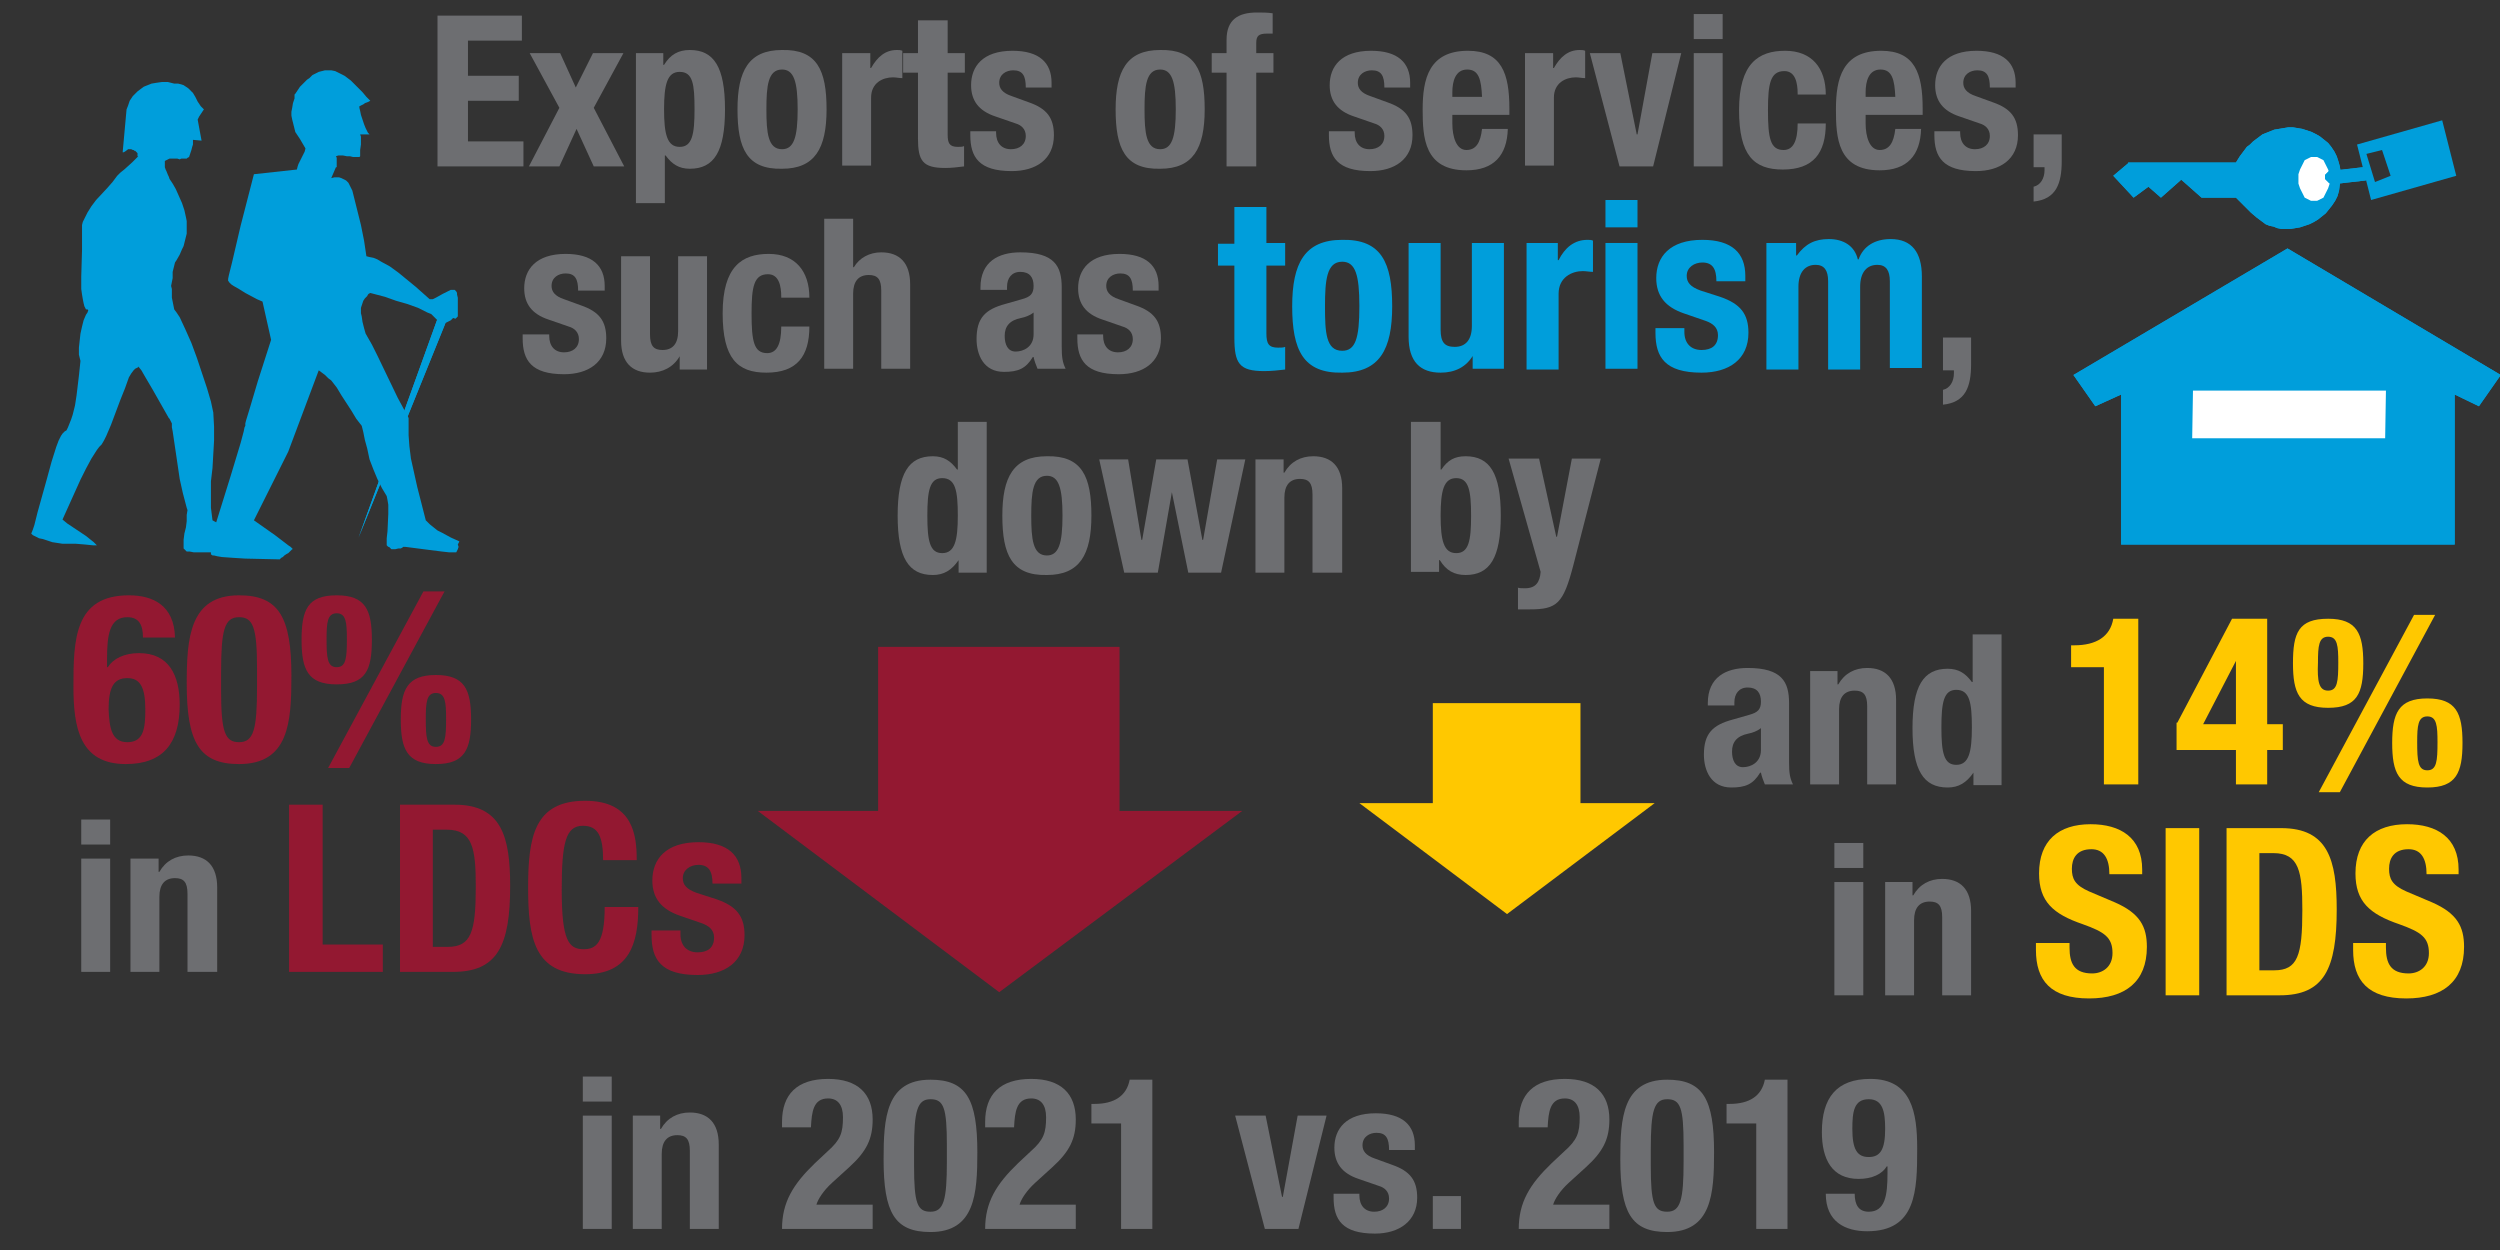 <?xml version="1.0" encoding="UTF-8"?> <svg xmlns="http://www.w3.org/2000/svg" xmlns:xlink="http://www.w3.org/1999/xlink" version="1.1" id="Layer_1" x="0px" y="0px" viewBox="0 0 320 160" style="enable-background:new 0 0 320 160;" xml:space="preserve"><rect x="0" y="0" width="320" height="160" fill="#333333" stroke="none"/> <style type="text/css"> .st0{fill:none;} .st1{fill:#6D6E71;} .st2{fill:#009EDB;} .st3{fill:#931831;} .st4{fill:#FFC800;} .st5{fill-rule:evenodd;clip-rule:evenodd;fill:#931831;} .st6{fill-rule:evenodd;clip-rule:evenodd;fill:#FFC800;} .st7{fill-rule:evenodd;clip-rule:evenodd;fill:#009EDB;} .st8{fill:#FFFFFF;} </style> <g> <rect x="1" y="2" class="st0" width="317" height="160"></rect> <path class="st1" d="M66.8,2v3.2h-6.9v4.5h6.5v3.2h-6.5v5.2H67v3.2H56V2H66.8z"></path> <path class="st1" d="M75.9,6.8h3.9l-3.8,7l3.9,7.5H76l-2.2-4.8l-2.2,4.8h-3.9l3.9-7.5l-3.8-7h3.9l2,4.4L75.9,6.8z"></path> <path class="st1" d="M81.3,6.8h3.6v1.5H85c0.8-1.3,1.8-1.9,3.3-1.9c3.1,0,4.5,2.2,4.5,7.6c0,5.4-1.4,7.6-4.5,7.6 c-1.4,0-2.3-0.6-3.1-1.7h-0.1V26h-3.7V6.8z M87,18.8c1.6,0,1.9-1.6,1.9-4.8S88.7,9.2,87,9.2c-1.6,0-2,1.6-2,4.8S85.4,18.8,87,18.8z "></path> <path class="st1" d="M100.1,6.4c4.5-0.1,5.7,2.6,5.7,7.6c0,5-1.5,7.6-5.7,7.6c-4.5,0.1-5.7-2.6-5.7-7.6 C94.4,9.1,95.8,6.4,100.1,6.4z M100.1,19.1c1.5,0,2-1.5,2-5.1c0-3.6-0.5-5.1-2-5.1c-1.8,0-2,2.1-2,5.1S98.3,19.1,100.1,19.1z"></path> <path class="st1" d="M107.8,6.8h3.6v1.9h0.1c0.8-1.4,1.8-2.3,3.3-2.3c0.2,0,0.5,0,0.7,0.1V10c-0.4,0-0.8-0.1-1.2-0.1 c-1.3,0-2.8,0.7-2.8,2.6v8.7h-3.7V6.8z"></path> <path class="st1" d="M117.6,2.6h3.7v4.2h2.2v2.5h-2.2v7.9c0,1.1,0.2,1.6,1.3,1.6c0.3,0,0.6,0,0.8-0.1v2.6c-0.8,0.1-1.6,0.2-2.4,0.2 c-2.9,0-3.5-0.9-3.5-3.8V9.3h-1.9V6.8h1.9V2.6z"></path> <path class="st1" d="M127.5,16.5V17c0,1.3,0.7,2.1,1.9,2.1c1.1,0,1.9-0.6,1.9-1.7c0-0.9-0.6-1.4-1.3-1.6l-2.6-0.9 c-2.1-0.7-3.1-2-3.1-4c0-2.4,1.5-4.4,5.3-4.4c3.4,0,5,1.5,5,4.1v0.6h-3.3c0-1.5-0.4-2.2-1.6-2.2c-0.9,0-1.8,0.5-1.8,1.6 c0,0.7,0.4,1.3,1.6,1.7l2.2,0.8c2.3,0.8,3.2,2,3.2,4.2c0,3.1-2.3,4.6-5.4,4.6c-4.2,0-5.3-1.8-5.3-4.6v-0.5H127.5z"></path> <path class="st1" d="M148.5,6.4c4.5-0.1,5.7,2.6,5.7,7.6c0,5-1.5,7.6-5.7,7.6c-4.5,0.1-5.7-2.6-5.7-7.6 C142.8,9.1,144.2,6.4,148.5,6.4z M148.5,19.1c1.5,0,2-1.5,2-5.1c0-3.6-0.5-5.1-2-5.1c-1.8,0-2,2.1-2,5.1S146.7,19.1,148.5,19.1z"></path> <path class="st1" d="M157,9.3h-1.9V6.8h1.9V5.1c0-2.6,1.5-3.5,3.9-3.5c0.7,0,1.3,0,2,0.1v2.6c-0.2,0-0.5,0-0.7,0 c-1.1,0-1.4,0.3-1.4,1.2v1.3h2.2v2.5h-2.2v12H157V9.3z"></path> <path class="st1" d="M173.4,16.5V17c0,1.3,0.7,2.1,1.9,2.1c1.1,0,1.9-0.6,1.9-1.7c0-0.9-0.6-1.4-1.3-1.6l-2.6-0.9 c-2.1-0.7-3.1-2-3.1-4c0-2.4,1.5-4.4,5.3-4.4c3.4,0,5,1.5,5,4.1v0.6h-3.3c0-1.5-0.4-2.2-1.6-2.2c-0.9,0-1.8,0.5-1.8,1.6 c0,0.7,0.4,1.3,1.6,1.7l2.2,0.8c2.3,0.8,3.2,2,3.2,4.2c0,3.1-2.3,4.6-5.4,4.6c-4.2,0-5.3-1.8-5.3-4.6v-0.5H173.4z"></path> <path class="st1" d="M185.9,14.6v1.2c0,1.7,0.5,3.4,1.8,3.4c1.2,0,1.8-0.9,2-2.7h3.3c-0.1,3.4-1.8,5.3-5.3,5.3 c-5.4,0-5.6-4.2-5.6-7.8c0-3.9,0.8-7.5,5.8-7.5c4.3,0,5.3,2.9,5.3,7.4v0.8H185.9z M189.7,12.4c-0.1-2.2-0.4-3.5-1.9-3.5 c-1.5,0-1.9,1.5-1.9,2.9v0.6H189.7z"></path> <path class="st1" d="M195.2,6.8h3.6v1.9h0.1c0.8-1.4,1.8-2.3,3.3-2.3c0.2,0,0.5,0,0.7,0.1V10c-0.4,0-0.8-0.1-1.2-0.1 c-1.3,0-2.8,0.7-2.8,2.6v8.7h-3.7V6.8z"></path> <path class="st1" d="M211.5,6.8h3.7l-3.6,14.5h-4.3l-3.8-14.5h3.9l2.1,10.4h0.1L211.5,6.8z"></path> <path class="st1" d="M216.8,1.8h3.7V5h-3.7V1.8z M216.8,6.8h3.7v14.5h-3.7V6.8z"></path> <path class="st1" d="M230.1,12c0-1.4-0.3-2.9-1.7-2.9c-1.8,0-2.1,1.6-2.1,5c0,3.6,0.3,5.1,2,5.1c1.2,0,1.8-1.1,1.8-3.4h3.6 c0,3.8-1.6,5.9-5.5,5.9c-3.7,0-5.6-1.8-5.6-7.6c0-6,2.5-7.6,5.9-7.6c3.4,0,5.2,2.2,5.2,5.6H230.1z"></path> <path class="st1" d="M238.8,14.6v1.2c0,1.7,0.5,3.4,1.8,3.4c1.2,0,1.8-0.9,2-2.7h3.3c-0.1,3.4-1.8,5.3-5.3,5.3 c-5.4,0-5.6-4.2-5.6-7.8c0-3.9,0.8-7.5,5.8-7.5c4.3,0,5.3,2.9,5.3,7.4v0.8H238.8z M242.6,12.4c-0.1-2.2-0.4-3.5-1.9-3.5 c-1.5,0-1.9,1.5-1.9,2.9v0.6H242.6z"></path> <path class="st1" d="M250.9,16.5V17c0,1.3,0.7,2.1,1.9,2.1c1.1,0,1.9-0.6,1.9-1.7c0-0.9-0.6-1.4-1.3-1.6l-2.6-0.9 c-2.1-0.7-3.1-2-3.1-4c0-2.4,1.5-4.4,5.3-4.4c3.4,0,5,1.5,5,4.1v0.6h-3.3c0-1.5-0.4-2.2-1.6-2.2c-0.9,0-1.8,0.5-1.8,1.6 c0,0.7,0.4,1.3,1.6,1.7l2.2,0.8c2.3,0.8,3.2,2,3.2,4.2c0,3.1-2.3,4.6-5.4,4.6c-4.2,0-5.3-1.8-5.3-4.6v-0.5H250.9z"></path> <path class="st1" d="M263.9,17.1v3.5c0,2.9-0.7,4.9-3.6,5.2v-1.9c0.9-0.2,1.4-1.1,1.4-2.1v-0.4h-1.4v-4.2H263.9z"></path> <path class="st1" d="M70.3,42.5V43c0,1.3,0.7,2.1,1.9,2.1c1.1,0,1.9-0.6,1.9-1.7c0-0.9-0.6-1.4-1.3-1.6l-2.6-0.9 c-2.1-0.7-3.1-2-3.1-4c0-2.4,1.5-4.4,5.3-4.4c3.4,0,5,1.5,5,4.1v0.6H74c0-1.5-0.4-2.2-1.6-2.2c-0.9,0-1.8,0.5-1.8,1.6 c0,0.7,0.4,1.3,1.6,1.7l2.2,0.8c2.3,0.8,3.2,2,3.2,4.2c0,3.1-2.3,4.6-5.4,4.6c-4.2,0-5.3-1.8-5.3-4.6v-0.5H70.3z"></path> <path class="st1" d="M87,45.6L87,45.6c-0.8,1.4-2.2,2.1-3.8,2.1c-2.3,0-3.7-1.3-3.7-4.1V32.8h3.7v10c0,1.5,0.5,2,1.6,2 c1.3,0,2-0.8,2-2.4v-9.6h3.7v14.5H87V45.6z"></path> <path class="st1" d="M100,38c0-1.4-0.3-2.9-1.7-2.9c-1.8,0-2.1,1.6-2.1,5c0,3.6,0.3,5.1,2,5.1c1.2,0,1.8-1.1,1.8-3.4h3.6 c0,3.8-1.6,5.9-5.5,5.9c-3.7,0-5.6-1.8-5.6-7.6c0-6,2.5-7.6,5.9-7.6c3.4,0,5.2,2.2,5.2,5.6H100z"></path> <path class="st1" d="M105.5,28h3.7v6.2h0.1c0.7-1.2,2-1.9,3.5-1.9c2.3,0,3.7,1.3,3.7,4.1v10.8h-3.7v-10c0-1.5-0.5-2-1.6-2 c-1.3,0-2,0.8-2,2.4v9.6h-3.7V28z"></path> <path class="st1" d="M125.5,37.2v-0.4c0-3.3,2.3-4.5,5.1-4.5c4.4,0,5.3,1.8,5.3,4.5v7.6c0,1.3,0.1,2,0.5,2.8h-3.6 c-0.2-0.5-0.4-1-0.5-1.5h-0.1c-0.9,1.5-1.9,1.9-3.7,1.9c-2.6,0-3.5-2.2-3.5-4.2c0-2.7,1.1-3.8,3.7-4.5l2.1-0.6 c1.1-0.3,1.5-0.7,1.5-1.7c0-1.1-0.5-1.8-1.7-1.8c-1.1,0-1.7,0.8-1.7,1.9v0.4H125.5z M132.3,40c-0.5,0.4-1.1,0.6-1.6,0.7 c-1.5,0.3-2.1,1.1-2.1,2.3c0,1.1,0.4,2,1.4,2s2.3-0.6,2.3-2.2V40z"></path> <path class="st1" d="M141.2,42.5V43c0,1.3,0.7,2.1,1.9,2.1c1.1,0,1.9-0.6,1.9-1.7c0-0.9-0.6-1.4-1.3-1.6l-2.6-0.9 c-2.1-0.7-3.1-2-3.1-4c0-2.4,1.5-4.4,5.3-4.4c3.4,0,5,1.5,5,4.1v0.6h-3.3c0-1.5-0.4-2.2-1.6-2.2c-0.9,0-1.8,0.5-1.8,1.6 c0,0.7,0.4,1.3,1.6,1.7l2.2,0.8c2.3,0.8,3.2,2,3.2,4.2c0,3.1-2.3,4.6-5.4,4.6c-4.2,0-5.3-1.8-5.3-4.6v-0.5H141.2z"></path> <path class="st2" d="M158,26.5h4.1v4.6h2.4V34h-2.4v8.7c0,1.3,0.3,1.8,1.5,1.8c0.3,0,0.7,0,0.9-0.1v2.9c-0.9,0.1-1.7,0.2-2.7,0.2 c-3.2,0-3.8-1-3.8-4.3V34h-2.1v-2.8h2.1V26.5z"></path> <path class="st2" d="M171.8,30.7c5-0.1,6.4,2.9,6.4,8.5c0,5.5-1.6,8.5-6.4,8.5c-5,0.1-6.4-2.9-6.4-8.5 C165.4,33.7,167,30.7,171.8,30.7z M171.8,44.9c1.7,0,2.2-1.6,2.2-5.7c0-4-0.5-5.7-2.2-5.7c-2,0-2.2,2.4-2.2,5.7 S169.7,44.9,171.8,44.9z"></path> <path class="st2" d="M188.6,45.4L188.6,45.4c-0.9,1.6-2.4,2.3-4.2,2.3c-2.6,0-4.1-1.4-4.1-4.6v-12h4.1v11.1c0,1.6,0.5,2.2,1.8,2.2 c1.4,0,2.2-0.9,2.2-2.7V31.1h4.1v16.1h-4V45.4z"></path> <path class="st2" d="M195.4,31.1h4v2.2h0.1c0.8-1.6,2-2.6,3.7-2.6c0.2,0,0.5,0,0.7,0.1v4c-0.4,0-0.9-0.1-1.3-0.1 c-1.4,0-3.1,0.8-3.1,2.9v9.7h-4.1V31.1z"></path> <path class="st2" d="M205.5,25.6h4.1v3.5h-4.1V25.6z M205.5,31.1h4.1v16.1h-4.1V31.1z"></path> <path class="st2" d="M215.6,42v0.5c0,1.4,0.8,2.3,2.2,2.3c1.3,0,2.1-0.6,2.1-1.9c0-1-0.7-1.5-1.5-1.8l-2.9-1 c-2.3-0.8-3.5-2.2-3.5-4.5c0-2.7,1.7-4.9,5.9-4.9c3.8,0,5.5,1.7,5.5,4.6V36h-3.7c0-1.6-0.5-2.4-1.8-2.4c-1,0-2,0.6-2,1.7 c0,0.8,0.4,1.4,1.8,1.9l2.5,0.8c2.6,0.9,3.6,2.2,3.6,4.6c0,3.4-2.5,5.1-6,5.1c-4.7,0-5.9-2-5.9-5.1V42H215.6z"></path> <path class="st2" d="M225.9,31.1h4v1.6h0.1c1.1-1.5,2.3-2.1,4.1-2.1c1.9,0,3.3,0.9,3.7,2.6h0.1c0.6-1.7,2.1-2.6,4.1-2.6 c2.7,0,4,1.7,4,4.8v11.7h-4.1V36c0-1.4-0.5-2.1-1.6-2.1c-1.3,0-2.2,0.9-2.2,2.8v10.6h-4.1V36c0-1.4-0.5-2.1-1.6-2.1 c-1.3,0-2.2,0.9-2.2,2.8v10.6h-4.1V31.1z"></path> <path class="st1" d="M252.3,43.1v3.5c0,2.9-0.7,4.9-3.6,5.2v-1.9c0.9-0.2,1.4-1.1,1.4-2.1v-0.4h-1.4v-4.2H252.3z"></path> <path class="st1" d="M122.7,71.7L122.7,71.7c-0.9,1.3-1.9,1.9-3.3,1.9c-3.1,0-4.5-2.2-4.5-7.6c0-5.4,1.4-7.6,4.5-7.6 c1.4,0,2.3,0.6,3.1,1.7h0.1V54h3.7v19.3h-3.6V71.7z M120.6,70.8c1.6,0,2-1.6,2-4.8s-0.3-4.8-2-4.8c-1.6,0-1.9,1.6-1.9,4.8 S119,70.8,120.6,70.8z"></path> <path class="st1" d="M134,58.4c4.5-0.1,5.7,2.6,5.7,7.6c0,5-1.5,7.6-5.7,7.6c-4.5,0.1-5.7-2.6-5.7-7.6 C128.3,61.1,129.7,58.4,134,58.4z M134,71.1c1.5,0,2-1.5,2-5.1c0-3.6-0.5-5.1-2-5.1c-1.8,0-2,2.1-2,5.1S132.2,71.1,134,71.1z"></path> <path class="st1" d="M140.7,58.8h3.7l1.7,10.3h0.1l1.8-10.3h4l1.9,10.3h0.1l1.8-10.3h3.6l-3.1,14.5h-4.2L150,63H150l-1.8,10.3h-4.3 L140.7,58.8z"></path> <path class="st1" d="M160.7,58.8h3.6v1.7h0.1c0.8-1.4,2.1-2.1,3.7-2.1c2.3,0,3.7,1.3,3.7,4.1v10.8H168v-10c0-1.5-0.5-2-1.6-2 c-1.3,0-2,0.8-2,2.4v9.6h-3.7V58.8z"></path> <path class="st1" d="M180.7,54h3.7v6.1h0.1c0.8-1.2,1.7-1.7,3.1-1.7c3.1,0,4.5,2.2,4.5,7.6c0,5.4-1.4,7.6-4.5,7.6 c-1.5,0-2.5-0.6-3.3-1.9h-0.1v1.5h-3.6V54z M186.4,70.8c1.6,0,1.9-1.6,1.9-4.8s-0.3-4.8-1.9-4.8c-1.6,0-2,1.6-2,4.8 S184.8,70.8,186.4,70.8z"></path> <path class="st1" d="M194.2,75.2c0.3,0.1,0.6,0.1,1,0.1c1.4,0,1.9-0.8,2-2.1l-4.1-14.5h3.9l2.2,10h0.1l1.9-10h3.7l-3.5,13.6 c-1.3,5-2.1,5.7-5.6,5.7h-1.5V75.2z"></path> <path class="st1" d="M74.6,137.8h3.7v3.2h-3.7V137.8z M74.6,142.8h3.7v14.5h-3.7V142.8z"></path> <path class="st1" d="M80.9,142.8h3.6v1.7h0.1c0.8-1.4,2.1-2.1,3.7-2.1c2.3,0,3.7,1.3,3.7,4.1v10.8h-3.7v-10c0-1.5-0.5-2-1.6-2 c-1.3,0-2,0.8-2,2.4v9.6h-3.7V142.8z"></path> <path class="st1" d="M111.9,157.3h-11.8c0-3.4,1.4-5.7,4.2-8.4l1.6-1.5c1.7-1.5,2-2.4,2-4.4c0-1.6-0.7-2.4-1.9-2.4 c-1.9,0-2.1,1.7-2.2,3.7h-3.7v-0.7c0-3.5,1.9-5.5,5.9-5.5c3.8,0,5.7,1.9,5.7,5.2c0,2.5-0.8,4.1-3,6.1l-2.2,2c-1.1,1-1.8,2.1-2,2.8 h7.2V157.3z"></path> <path class="st1" d="M119.1,138.2c4.6,0,6,2.5,6,9.3c0,5.3-0.3,10.2-6,10.2c-4.6,0-6-2.5-6-9.3 C113.1,143.1,113.4,138.2,119.1,138.2z M117,149.2c0,4.8,0.4,5.9,2.1,5.9c1.7,0,2.1-1.5,2.1-6.4v-2.1c0-4.8-0.4-5.9-2.1-5.9 c-1.7,0-2.1,1.5-2.1,6.4V149.2z"></path> <path class="st1" d="M137.9,157.3h-11.8c0-3.4,1.4-5.7,4.2-8.4l1.6-1.5c1.7-1.5,2-2.4,2-4.4c0-1.6-0.7-2.4-1.9-2.4 c-1.9,0-2.1,1.7-2.2,3.7h-3.7v-0.7c0-3.5,1.9-5.5,5.9-5.5c3.8,0,5.7,1.9,5.7,5.2c0,2.5-0.8,4.1-3,6.1l-2.2,2c-1.1,1-1.8,2.1-2,2.8 h7.2V157.3z"></path> <path class="st1" d="M143.5,157.3v-13.5h-3.8v-2.5h0.4c2.5,0,4.1-1,4.5-3.1h2.9v19.1H143.5z"></path> <path class="st1" d="M166.1,142.8h3.7l-3.6,14.5h-4.3l-3.8-14.5h3.9l2.1,10.4h0.1L166.1,142.8z"></path> <path class="st1" d="M174,152.5v0.5c0,1.3,0.7,2.1,1.9,2.1c1.1,0,1.9-0.6,1.9-1.7c0-0.9-0.6-1.4-1.3-1.6l-2.6-0.9 c-2.1-0.7-3.1-2-3.1-4c0-2.4,1.5-4.4,5.3-4.4c3.4,0,5,1.5,5,4.1v0.6h-3.3c0-1.5-0.4-2.2-1.6-2.2c-0.9,0-1.8,0.5-1.8,1.6 c0,0.7,0.4,1.3,1.6,1.7l2.2,0.8c2.3,0.8,3.2,2,3.2,4.2c0,3-2.3,4.6-5.4,4.6c-4.2,0-5.3-1.8-5.3-4.6v-0.5H174z"></path> <path class="st1" d="M187,153.1v4.2h-3.6v-4.2H187z"></path> <path class="st1" d="M206.2,157.3h-11.8c0-3.4,1.4-5.7,4.2-8.4l1.6-1.5c1.7-1.5,2-2.4,2-4.4c0-1.6-0.7-2.4-1.9-2.4 c-1.9,0-2.1,1.7-2.2,3.7h-3.7v-0.7c0-3.5,1.9-5.5,5.9-5.5c3.8,0,5.7,1.9,5.7,5.2c0,2.5-0.8,4.1-3,6.1l-2.2,2c-1.1,1-1.8,2.1-2,2.8 h7.2V157.3z"></path> <path class="st1" d="M213.4,138.2c4.6,0,6,2.5,6,9.3c0,5.3-0.3,10.2-6,10.2c-4.6,0-6-2.5-6-9.3 C207.4,143.1,207.7,138.2,213.4,138.2z M211.3,149.2c0,4.8,0.4,5.9,2.1,5.9c1.7,0,2.1-1.5,2.1-6.4v-2.1c0-4.8-0.4-5.9-2.1-5.9 c-1.7,0-2.1,1.5-2.1,6.4V149.2z"></path> <path class="st1" d="M224.8,157.3v-13.5H221v-2.5h0.4c2.5,0,4.1-1,4.5-3.1h2.9v19.1H224.8z"></path> <path class="st1" d="M237.4,152.8c0,1.4,0.5,2.3,1.8,2.3c2.1,0,2.4-2.1,2.4-4.9v-0.9h-0.1c-0.6,1-1.9,1.6-3.6,1.6 c-3.4,0-4.7-2.5-4.7-6c0-4.4,1.9-6.8,6.2-6.8c5.3,0,6,4.3,6,8.9c0,5.4-0.1,10.6-6.4,10.6c-2.8,0-5.3-1.2-5.3-4.8H237.4z M239.2,148.1c1.5,0,2.1-1,2.1-3.6c0-2.2-0.3-3.8-2.1-3.8c-1.9,0-2.1,1.6-2.1,3.8C237.1,147.1,237.7,148.1,239.2,148.1z"></path> </g> <g> <g> <path class="st3" d="M18.3,81.6c0-1.6-0.5-2.6-2-2.6c-2.3,0-2.6,2.3-2.6,5.4v1h0.1c0.7-1.1,2.1-1.8,4-1.8c3.8,0,5.2,2.8,5.2,6.6 c0,4.9-2.1,7.6-6.9,7.6c-5.9,0-6.7-4.7-6.7-9.9c0-6,0.1-11.7,7.1-11.7c3.1,0,5.8,1.3,5.9,5.4H18.3z M16.3,95 c2.1,0,2.3-1.8,2.3-4.2c0-2.9-0.7-4-2.3-4c-1.7,0-2.4,1.1-2.4,4C14,93.2,14.3,95,16.3,95z"></path> <path class="st3" d="M30.6,76.2c5.1,0,6.7,2.8,6.7,10.3c0,5.9-0.3,11.3-6.7,11.3c-5.1,0-6.7-2.8-6.7-10.3 C23.9,81.6,24.3,76.2,30.6,76.2z M28.3,88.4c0,5.3,0.5,6.6,2.3,6.6c1.9,0,2.3-1.7,2.3-7.1v-2.3c0-5.3-0.5-6.6-2.3-6.6 c-1.9,0-2.3,1.7-2.3,7.1V88.4z"></path> <path class="st3" d="M43.1,76.2c3.7,0,4.5,1.9,4.5,5.7c0,3.9-0.8,5.7-4.5,5.7s-4.5-1.9-4.5-5.7C38.6,78,39.4,76.2,43.1,76.2z M43.1,85.4c1.2,0,1.3-1.2,1.3-3.6c0-2.1-0.1-3.3-1.3-3.3s-1.3,1.2-1.3,3.3C41.8,84.2,41.9,85.4,43.1,85.4z M54.2,75.7h2.7 L44.7,98.3H42L54.2,75.7z M55.8,86.4c3.7,0,4.5,1.9,4.5,5.7s-0.8,5.7-4.5,5.7s-4.5-1.9-4.5-5.7S52.1,86.4,55.8,86.4z M55.8,95.6 c1.2,0,1.3-1.2,1.3-3.6c0-2.1-0.1-3.3-1.3-3.3s-1.3,1.2-1.3,3.3C54.5,94.4,54.6,95.6,55.8,95.6z"></path> <path class="st1" d="M10.4,104.9h3.7v3.2h-3.7V104.9z M10.4,109.9h3.7v14.5h-3.7V109.9z"></path> <path class="st1" d="M16.7,109.9h3.6v1.7h0.1c0.8-1.4,2.1-2.1,3.7-2.1c2.3,0,3.7,1.3,3.7,4.1v10.8H24v-10c0-1.5-0.5-2-1.6-2 c-1.3,0-2,0.8-2,2.4v9.6h-3.7V109.9z"></path> <path class="st3" d="M37,124.4V103h4.3v17.9h7.7v3.5H37z"></path> <path class="st3" d="M51.1,103h7.1c6,0,7.1,4.1,7.1,10.4c0,7.6-1.6,11-7.3,11h-6.8V103z M55.4,121.2h1.9c3,0,3.6-1.9,3.6-7.7 c0-4.9-0.4-7.3-3.7-7.3h-1.8V121.2z"></path> <path class="st3" d="M77.2,110.2c0-3.1-0.6-4.5-2.6-4.5c-2.2,0-2.7,2.2-2.7,8.2c0,6.5,0.9,7.6,2.8,7.6c1.6,0,2.7-0.8,2.7-5.4h4.3 c0,4.6-1.1,8.6-6.8,8.6c-6.5,0-7.3-4.6-7.3-11.1s0.8-11.1,7.3-11.1c6.2,0,6.6,4.5,6.6,7.6H77.2z"></path> <path class="st3" d="M87.1,119.1v0.5c0,1.4,0.8,2.3,2.2,2.3c1.3,0,2.1-0.6,2.1-1.9c0-1-0.7-1.5-1.5-1.8l-2.9-1 c-2.3-0.8-3.5-2.2-3.5-4.5c0-2.7,1.7-4.9,5.9-4.9c3.8,0,5.5,1.7,5.5,4.6v0.7h-3.7c0-1.6-0.5-2.4-1.8-2.4c-1,0-2,0.6-2,1.7 c0,0.8,0.4,1.4,1.8,1.9l2.5,0.8c2.6,0.9,3.6,2.2,3.6,4.6c0,3.4-2.5,5.1-6,5.1c-4.7,0-5.9-2-5.9-5.1v-0.6H87.1z"></path> </g> </g> <g> <g> <path class="st1" d="M218.6,90.4V90c0-3.3,2.3-4.5,5.1-4.5c4.4,0,5.3,1.8,5.3,4.5v7.6c0,1.3,0.1,2,0.5,2.8h-3.6 c-0.2-0.5-0.4-1-0.5-1.5h-0.1c-0.9,1.5-1.9,1.9-3.7,1.9c-2.6,0-3.5-2.2-3.5-4.2c0-2.7,1.1-3.8,3.7-4.5l2.1-0.6 c1.1-0.3,1.5-0.7,1.5-1.7c0-1.1-0.5-1.8-1.7-1.8c-1.1,0-1.7,0.8-1.7,1.9v0.4H218.6z M225.4,93.2c-0.5,0.4-1.1,0.6-1.6,0.7 c-1.5,0.3-2.1,1.1-2.1,2.3c0,1.1,0.4,2,1.4,2s2.3-0.6,2.3-2.2V93.2z"></path> <path class="st1" d="M231.6,85.9h3.6v1.7h0.1c0.8-1.4,2.1-2.1,3.7-2.1c2.3,0,3.7,1.3,3.7,4.1v10.8h-3.7v-10c0-1.5-0.5-2-1.6-2 c-1.3,0-2,0.8-2,2.4v9.6h-3.7V85.9z"></path> <path class="st1" d="M252.6,98.9L252.6,98.9c-0.9,1.3-1.9,1.9-3.3,1.9c-3.1,0-4.5-2.2-4.5-7.6s1.4-7.6,4.5-7.6 c1.4,0,2.3,0.6,3.1,1.7h0.1v-6.1h3.7v19.3h-3.6V98.9z M250.4,97.9c1.6,0,2-1.6,2-4.8s-0.3-4.8-2-4.8c-1.6,0-1.9,1.6-1.9,4.8 S248.8,97.9,250.4,97.9z"></path> <path class="st4" d="M269.3,100.4v-15h-4.2v-2.8h0.4c2.8,0,4.6-1.1,5-3.4h3.2v21.2H269.3z"></path> <path class="st4" d="M278.7,92.5l7-13.3h4.5v13.5h2V96h-2v4.4h-4V96h-7.6V92.5z M286.2,84.6L286.2,84.6l-4.2,8.1h4.2V84.6z"></path> <path class="st4" d="M298,79.2c3.7,0,4.5,1.9,4.5,5.7c0,3.9-0.8,5.7-4.5,5.7s-4.5-1.9-4.5-5.7C293.5,81,294.2,79.2,298,79.2z M298,88.4c1.2,0,1.3-1.2,1.3-3.6c0-2.1-0.1-3.3-1.3-3.3s-1.3,1.2-1.3,3.3C296.6,87.2,296.8,88.4,298,88.4z M309,78.7h2.7 l-12.2,22.7h-2.7L309,78.7z M310.7,89.4c3.7,0,4.5,1.9,4.5,5.7s-0.8,5.7-4.5,5.7s-4.5-1.9-4.5-5.7S307,89.4,310.7,89.4z M310.7,98.6c1.2,0,1.3-1.2,1.3-3.6c0-2.1-0.1-3.3-1.3-3.3s-1.3,1.2-1.3,3.3C309.4,97.4,309.5,98.6,310.7,98.6z"></path> <path class="st1" d="M234.8,107.9h3.7v3.2h-3.7V107.9z M234.8,112.9h3.7v14.5h-3.7V112.9z"></path> <path class="st1" d="M241.2,112.9h3.6v1.7h0.1c0.8-1.4,2.1-2.1,3.7-2.1c2.3,0,3.7,1.3,3.7,4.1v10.8h-3.7v-10c0-1.5-0.5-2-1.6-2 c-1.3,0-2,0.8-2,2.4v9.6h-3.7V112.9z"></path> <path class="st4" d="M264.9,120.7v0.6c0,2,0.6,3.3,2.9,3.3c1.3,0,2.6-0.8,2.6-2.6c0-2-1-2.7-3.8-3.7c-3.8-1.3-5.6-2.9-5.6-6.5 c0-4.2,2.5-6.3,6.6-6.3c3.8,0,6.6,1.7,6.6,5.8v0.6H270c0-2-0.7-3.2-2.3-3.2c-1.9,0-2.5,1.2-2.5,2.5c0,1.3,0.4,2.1,2.2,2.9l3.3,1.4 c3.2,1.4,4.1,3.1,4.1,5.7c0,4.5-2.8,6.6-7.4,6.6c-4.9,0-6.8-2.3-6.8-6.2v-0.9H264.9z"></path> <path class="st4" d="M277.2,127.4V106h4.3v21.4H277.2z"></path> <path class="st4" d="M284.9,106h7.1c6,0,7.1,4.1,7.1,10.4c0,7.6-1.6,11-7.3,11h-6.8V106z M289.2,124.2h1.9c3,0,3.6-1.9,3.6-7.7 c0-4.9-0.4-7.3-3.7-7.3h-1.8V124.2z"></path> <path class="st4" d="M305.4,120.7v0.6c0,2,0.6,3.3,2.9,3.3c1.3,0,2.6-0.8,2.6-2.6c0-2-1-2.7-3.8-3.7c-3.8-1.3-5.6-2.9-5.6-6.5 c0-4.2,2.5-6.3,6.6-6.3c3.8,0,6.6,1.7,6.6,5.8v0.6h-4.1c0-2-0.7-3.2-2.3-3.2c-1.9,0-2.5,1.2-2.5,2.5c0,1.3,0.4,2.1,2.2,2.9 l3.3,1.4c3.2,1.4,4.1,3.1,4.1,5.7c0,4.5-2.8,6.6-7.4,6.6c-4.9,0-6.8-2.3-6.8-6.2v-0.9H305.4z"></path> </g> </g> <polygon class="st5" points="159,103.8 143.3,103.8 143.3,82.8 112.4,82.8 112.4,103.8 97,103.8 127.9,127 "></polygon> <polygon class="st6" points="211.8,102.8 202.3,102.8 202.3,90 183.4,90 183.4,102.8 174,102.8 192.9,117 "></polygon> <g> <g> <path class="st7" d="M41.9,9l0.5,0l0.5,0.1l0.4,0.2l0.4,0.2l0.4,0.2l0.4,0.3l0.4,0.3l0.3,0.3l0.6,0.6l0.6,0.6l0.5,0.6l0.3,0.3 l0.2,0.2L47.2,13L47,13.1l-0.3,0.1l-0.1,0.1l-0.2,0.1l-0.2,0.1l-0.2,0.1v0.1l0,0.1l0.1,0.4l0.1,0.5l0.2,0.6l0.2,0.6l0.2,0.5 l0.1,0.2l0.1,0.2l0.1,0.2l0.1,0.1l0.1,0.1h-0.2l-0.2,0h-0.1l-0.1,0l-0.1,0h-0.1l-0.2,0h-0.2l0.1,0.3l0,0.3l0,0.3l0,0.4l-0.1,0.7 l0,0.4V20l-0.1,0.1l-0.1,0L46,20.1l-0.1,0h-0.1l-0.1,0h-0.3l-0.2,0l-0.4-0.1L44.4,20l-0.5-0.1l-0.2,0l-0.2,0l-0.2,0L43,20l0.1,0.2 l0,0.2l0,0.2l0,0.2l0,0.2l0,0.2l0,0.2L43,21.4l-0.6,1.4l0.4-0.1l0.3,0h0.3l0.3,0.1l0.2,0.1l0.2,0.1l0.2,0.1l0.2,0.2l0.1,0.1 l0.1,0.2l0.1,0.2l0.1,0.2l0.1,0.2l0.1,0.2l0.1,0.4l1,4l0.4,2l0.3,2l0.4,0.1l0.5,0.1l0.5,0.2l0.5,0.3l1.1,0.6l1.1,0.8l2.2,1.8 l1.8,1.6h0.1l0.1,0l0.2,0l0.2-0.1l0.2-0.1l0.9-0.5l0.4-0.2l0.2-0.1l0.2-0.1l0.2-0.1l0.2,0h0.2l0.1,0l0.1,0.1l0.1,0.1l0.1,0.2 l0,0.2l0.1,0.4l0,0.4v2l-0.1,0.1l-0.2,0.2L58,40.7L57.7,41l-0.2,0.1l-0.2,0.1l-0.2,0.1L57,41.4l-0.2,0.1l-0.2,0h-0.2l-0.1,0 l-0.1,0l-0.1-0.2L56,41l-0.2-0.2l-0.2-0.2l-0.4-0.4L54.7,40l-0.6-0.3l-0.6-0.3l-1.4-0.5l-1.4-0.4L49.3,38l-1.9-0.5l-0.2,0.1 l-0.1,0.1L47,37.9L46.9,38l-0.1,0.1l-0.1,0.1l-0.2,0.3l-0.1,0.3l-0.1,0.3l-0.1,0.3v0.7l0.1,0.4l0.1,0.7l0.2,0.8l0.2,0.7l0.8,1.4 l0.7,1.4l1.3,2.7l1.3,2.7l0.7,1.3l0.7,1.3L52.3,54l0,0.5l0,1.2l0.1,1.4l0.2,1.6l0.8,3.6l1.1,4.3l0.5,0.5l0.5,0.4l0.5,0.4l0.6,0.3 l1.1,0.6l1.1,0.5l-0.1,0.2l-0.1,0.2L58.7,70l-0.1,0.3l-0.1,0.2l-0.1,0.2h-0.9l-0.9-0.1l-0.8-0.1l-0.8-0.1L51.9,70h-0.1l-0.1,0l0,0 l-0.1,0l-0.1,0.1l-0.2,0.1l-0.3,0l-0.4,0.1h-0.5L50,70.2l-0.1-0.1l-0.1-0.1L49.7,70l-0.1-0.1l-0.1-0.1l0-0.2l0-0.3v-0.4l0.1-0.9 l0.1-2.2v-1.2l-0.1-0.6l-0.1-0.5l-0.6-1l-0.6-1.2l-0.5-1.2l-0.5-1.3L47,57.4l-0.3-1.1l-0.2-1l-0.1-0.4l-0.1-0.4l-0.7-0.9l-0.6-1 l-1.3-2l-0.6-1l-0.7-0.9L42,48.4L41.6,48l-0.4-0.3l-0.4-0.3l-3.9,10.4l-4.4,8.8l2.7,1.9l1.7,1.3l0.3,0.2l0.2,0.2l0.1,0.1l0,0v0 l0,0l0,0h-0.1l-0.1,0.1l-0.1,0.1L37,70.7l-0.1,0.1l-0.2,0.1l-0.3,0.2l-0.2,0.2L36,71.4l-0.2,0.2l-4.4-0.1l-1.6-0.1l-1.4-0.1 l-0.6-0.1l-0.4-0.1l-0.2,0l-0.1-0.1l-0.1,0l0,0l0,0v-0.2l0-0.2l0.1-0.5l0.2-1.3l0.3-1.7l1.9-6.1l1.3-4.3l0.4-1.5l0.1-0.5l0.1-0.2 v-0.2l0-0.1l0.1-0.4l0.4-1.3l1.1-3.7l1.7-5.3l-1.1-4.9l-0.7-0.3l-1.5-0.8L30.6,37l-0.7-0.4l-0.3-0.2l-0.2-0.2l-0.1-0.1L29.3,36 L29.2,36v-0.1l0-0.2l0.1-0.5l0.4-1.6l1.1-4.7l1.7-6.6l5.5-0.6l0.1-0.4l0.1-0.3l0.3-0.6l0.3-0.6l0.2-0.4l0.1-0.4l-0.7-1.2l-0.4-0.6 l-0.2-0.3l-0.1-0.4l-0.1-0.4l-0.1-0.4l-0.1-0.4l-0.1-0.5l0-0.5l0.1-0.5l0.1-0.6l0.2-0.6l0-0.1v-0.1l0-0.1l0-0.1l0-0.1l0.1-0.1 l0.2-0.3l0.2-0.3l0.2-0.3l0.3-0.3l0.3-0.3l0.3-0.3l0.3-0.2L40,9.6l0.4-0.2l0.4-0.2l0.4-0.1l0.4-0.1L41.9,9z"></path> <path class="st7" d="M22.3,10.7h0.5l0.4,0.1l0.3,0.1l0.3,0.2l0.3,0.2l0.2,0.2l0.2,0.2l0.2,0.2l0.3,0.5l0.3,0.6l0.2,0.3l0.2,0.3 l0.2,0.2l0.2,0.2l-0.2,0.3l-0.2,0.3l-0.2,0.3l-0.2,0.4l0.5,2.7l-1.1-0.1l0,0.3l0,0.3l-0.1,0.3l-0.1,0.4l-0.1,0.3l-0.1,0.3 l-0.1,0.3L24,20.2l-0.1,0.1l-0.1,0l-0.1,0l-0.1,0h-0.4L23,20.4l-0.3-0.1l-0.2,0l-0.2,0h-0.4l-0.2,0l-0.2,0.1l-0.2,0.1l-0.2,0.1V21 l0,0.2l0,0.2l0.1,0.3l0.1,0.2l0.2,0.5l0.1,0.2l0.1,0.3l0.2,0.3l0.2,0.3l0.4,0.7l0.4,0.9l0.4,0.9l0.3,0.9l0.2,0.9l0.1,0.5l0,0.4 l0,0.4l0,0.4l0,0.4l-0.1,0.4l-0.1,0.4l-0.1,0.4l-0.1,0.4l-0.2,0.4l-0.3,0.7l-0.4,0.7l-0.2,0.3l-0.1,0.4l-0.1,0.4l-0.1,0.4l0,0.4 l0,0.4l-0.1,0.5l-0.1,0.5L22,37v1.1l0.1,0.5l0.1,0.5l0.1,0.5l0.3,0.4l0.4,0.6l0.7,1.5l0.8,1.8l0.7,1.9l1.3,3.9l0.5,1.7l0.3,1.4 l0.1,1.8v1.8l-0.2,3.5L27,61.6L27,63.3L27,65l0.1,0.8l0.1,0.8l7,3.8L29,70.7l-3.5,0l-0.7,0l-0.5-0.1l-0.2,0L24,70.6h0l-0.1,0l0,0 v0l-0.1-0.1l-0.1-0.1l-0.1-0.1l-0.1-0.1l0-0.1l0-0.1l0-0.3l0-0.3l0-0.3l0.1-0.8l0.2-0.8l0.1-0.8l0-0.4v-0.4L24,65.3L23.9,65 l-0.5-1.9l-0.4-1.8l-0.5-3.4l-0.4-2.7l-0.1-0.5L22,54.2l-0.2-0.4l-0.1-0.2l-0.1-0.1l-2.1-3.7l-1-1.7l-0.4-0.7l-0.4-0.5L17.7,47 l-0.2,0.1l-0.2,0.1l-0.2,0.2l-0.3,0.4l-0.3,0.5L16,49.7l-0.6,1.5l-1.2,3.2l-0.6,1.4l-0.3,0.6l-0.3,0.5l-0.3,0.3l-0.3,0.4l-0.7,1.1 l-0.7,1.3l-0.7,1.4l-2.3,5.1l0.6,0.5l0.6,0.4l1.2,0.8l0.6,0.4l0.5,0.4l0.5,0.4l0.2,0.2l0.2,0.2l-0.2,0h-0.3l-1-0.1l-1.2-0.1 L8,69.6l-1.3-0.2L5.5,69L5,68.9l-0.4-0.2l-0.2-0.1l-0.2-0.1l-0.1-0.1l-0.1-0.1l0.2-0.5l0.2-0.6l0.4-1.6L6,61.3l0.6-2.2l0.6-1.9 l0.3-0.8l0.3-0.6l0.2-0.3l0.2-0.2l0.1-0.1l0.2-0.1l0.2-0.4l0.2-0.5l0.2-0.5l0.2-0.6l0.3-1.2l0.2-1.3l0.3-2.5l0.2-1.9l-0.1-0.4 l-0.1-0.4v-0.9l0.1-0.9l0.1-0.9l0.2-0.9l0.2-0.8l0.3-0.7l0.2-0.3l0.1-0.3l-0.1-0.1L11,39.6l-0.1-0.2l-0.1-0.2l-0.1-0.4l-0.1-0.5 l-0.1-0.6l-0.1-0.7l0-1.6l0.1-3.4l0-1.7l0-1.5l0.1-0.4l0.2-0.4l0.2-0.4l0.2-0.4l0.5-0.8l0.6-0.8l1.4-1.5l0.7-0.8l0.6-0.8l0.2-0.2 l0.2-0.2l0.5-0.4l1-0.9l0.4-0.4l0.3-0.3l0.1-0.1l0-0.1l0,0V20l0,0h-0.1v-0.1l0-0.1l0-0.1l0-0.1l-0.1-0.1l-0.1-0.1l-0.1-0.1l-0.1,0 l-0.1-0.1l-0.1,0l-0.2-0.1H17l-0.2,0l-0.2,0l-0.2,0L16,19.4l-0.2,0.1l-0.1,0l0.5-5.5l0.2-0.5l0.1-0.3l0.1-0.3l0.2-0.3l0.2-0.3 l0.3-0.3l0.3-0.3l0.4-0.3l0.4-0.3l0.5-0.2l0.5-0.2l0.6-0.1l0.7-0.1l0.8,0L22.3,10.7z"></path> <path class="st7" d="M57,41.4L45.9,68.8l10.1-28L57,41.4z"></path> <g> <path class="st2" d="M57,41.4L45.9,68.8l10.1-28L57,41.4"></path> </g> </g> </g> <path class="st7" d="M272.4,20.9l-1.9,1.6l2.6,2.8l1.9-1.4l1.6,1.4l2.6-2.3l2.6,2.3h4.4l1.2,1.2l0.7,0.7l0.7,0.6l0.4,0.3l0.4,0.3 l0.4,0.3l0.5,0.2L291,29l0.5,0.2l0.5,0.1l0.6,0l0.6,0l0.6-0.1l0.6-0.1l0.6-0.2l0.6-0.2l0.6-0.3l0.5-0.3l0.5-0.4l0.5-0.4l0.4-0.5 l0.4-0.5l0.4-0.6l0.3-0.6l0.2-0.7l0.1-0.8l0.1-0.8l0-0.8l-0.1-0.7l-0.2-0.7l-0.2-0.6l-0.3-0.6l-0.4-0.6l-0.4-0.5l-0.5-0.4l-0.5-0.4 l-0.5-0.3l-0.6-0.3l-0.6-0.2l-0.6-0.2l-0.6-0.1l-0.6-0.1l-0.6,0l-0.6,0.1l-0.6,0.1l-0.6,0.1l-0.5,0.2l-0.5,0.2l-0.5,0.2l-0.4,0.3 l-0.4,0.3l-0.4,0.3l-0.4,0.4l-0.4,0.3l-0.3,0.4l-0.6,0.8l-0.5,0.8H272.4z M298.2,22.9v0.3l0,0.3l-0.1,0.3l-0.1,0.3l-0.1,0.2 l-0.1,0.2l-0.1,0.2l-0.1,0.2l-0.1,0.2l-0.1,0.2l-0.2,0.1l-0.2,0.1l-0.2,0.1l-0.2,0.1l-0.2,0l-0.2,0l-0.2,0l-0.2,0l-0.2-0.1l-0.2-0.1 l-0.2-0.1l-0.2-0.1l-0.1-0.2l-0.1-0.2l-0.1-0.2l-0.1-0.2l-0.1-0.2l-0.1-0.2l-0.1-0.3l-0.1-0.3l0-0.3v-0.6l0-0.3l0.1-0.3l0.1-0.3 l0.1-0.2l0.1-0.2l0.1-0.2l0.1-0.2l0.1-0.2l0.1-0.2l0.2-0.1l0.2-0.1l0.2-0.1l0.2-0.1l0.2,0l0.2,0l0.2,0l0.2,0l0.2,0.1l0.2,0.1 l0.2,0.1l0.2,0.1l0.1,0.2l0.1,0.2l0.1,0.2l0.1,0.2l0.1,0.2l0.1,0.2l0.1,0.3l0.1,0.3l0,0.3V22.9z"></path> <g> <path class="st2" d="M272.4,20.9l-1.9,1.6l2.6,2.8l1.9-1.4l1.6,1.4l2.6-2.3l2.6,2.3h4.4l1.2,1.2l0.7,0.7l0.7,0.6l0.4,0.3l0.4,0.3 l0.4,0.3l0.5,0.2L291,29l0.5,0.2l0.5,0.1l0.6,0l0.6,0l0.6-0.1l0.6-0.1l0.6-0.2l0.6-0.2l0.6-0.3l0.5-0.3l0.5-0.4l0.5-0.4l0.4-0.5 l0.4-0.5l0.4-0.6l0.3-0.6l0.2-0.7l0.1-0.8l0.1-0.8l0-0.8l-0.1-0.7l-0.2-0.7l-0.2-0.6l-0.3-0.6l-0.4-0.6l-0.4-0.5l-0.5-0.4l-0.5-0.4 l-0.5-0.3l-0.6-0.3l-0.6-0.2l-0.6-0.2l-0.6-0.1l-0.6-0.1l-0.6,0l-0.6,0.1l-0.6,0.1l-0.6,0.1l-0.5,0.2l-0.5,0.2l-0.5,0.2l-0.4,0.3 l-0.4,0.3l-0.4,0.3l-0.4,0.4l-0.4,0.3l-0.3,0.4l-0.6,0.8l-0.5,0.8H272.4"></path> <path class="st8" d="M298.2,22.9v0.3l0,0.3l-0.1,0.3l-0.1,0.3l-0.1,0.2l-0.1,0.2l-0.1,0.2l-0.1,0.2l-0.1,0.2l-0.1,0.2l-0.2,0.1 l-0.2,0.1l-0.2,0.1l-0.2,0.1l-0.2,0l-0.2,0l-0.2,0l-0.2,0l-0.2-0.1l-0.2-0.1l-0.2-0.1l-0.2-0.1l-0.1-0.2l-0.1-0.2l-0.1-0.2 l-0.1-0.2l-0.1-0.2l-0.1-0.2l-0.1-0.3l-0.1-0.3l0-0.3v-0.6l0-0.3l0.1-0.3l0.1-0.3l0.1-0.2l0.1-0.2l0.1-0.2l0.1-0.2l0.1-0.2l0.1-0.2 l0.2-0.1l0.2-0.1l0.2-0.1l0.2-0.1l0.2,0l0.2,0l0.2,0l0.2,0l0.2,0.1l0.2,0.1l0.2,0.1l0.2,0.1l0.1,0.2l0.1,0.2l0.1,0.2l0.1,0.2 l0.1,0.2l0.1,0.2l0.1,0.3l0.1,0.3l0,0.3V22.9"></path> </g> <path class="st7" d="M298.1,21.9l-0.2,0.2l-0.1,0.1l-0.1,0.1l-0.1,0.1v0.1l0,0.1v0.2l0,0v0.1l0.1,0.1l0.1,0.1l0.1,0.1l0.1,0.1 l0.1,0.1l0.3,0.2l4.4-0.5l0.1-0.1l0.1-0.1l0.1-0.1l0.1-0.1l0.1-0.1v-0.1l0-0.1v-0.2l0-0.1v0l-0.1-0.1l-0.1-0.1l-0.1-0.1l-0.1-0.1 l-0.1-0.1l-0.1-0.1l-0.2-0.1L298.1,21.9z"></path> <g> <path class="st2" d="M298.1,21.9l-0.2,0.2l-0.1,0.1l-0.1,0.1l-0.1,0.1v0.1l0,0.1v0.2l0,0v0.1l0.1,0.1l0.1,0.1l0.1,0.1l0.1,0.1 l0.1,0.1l0.3,0.2l4.4-0.5l0.1-0.1l0.1-0.1l0.1-0.1l0.1-0.1l0.1-0.1v-0.1l0-0.1v-0.2l0-0.1v0l-0.1-0.1l-0.1-0.1l-0.1-0.1l-0.1-0.1 l-0.1-0.1l-0.1-0.1l-0.2-0.1L298.1,21.9"></path> </g> <path class="st7" d="M302.9,19.7l1.1,3.6l2-0.8l-1.1-3.3L302.9,19.7z M301.7,18.5l1.8,7.1l10.9-3.1l-1.8-7.1L301.7,18.5z"></path> <path class="st7" d="M292.8,31.8l-27.4,16.2l2.8,4l3.3-1.5v19.2h42.7V50.5l3.1,1.5l2.8-4L292.8,31.8z M280.7,50l-0.1,6.1h24.7 l0.1-6.1H280.7z"></path> <g> <path class="st2" d="M292.8,31.8l-27.4,16.2l2.8,4l3.3-1.5v19.2h42.7V50.5l3.1,1.5l2.8-4L292.8,31.8"></path> <path class="st8" d="M280.7,50l-0.1,6.1h24.7l0.1-6.1H280.7"></path> </g> <g> </g> <g> </g> <g> </g> <g> </g> <g> </g> <g> </g> <g> </g> <g> </g> <g> </g> <g> </g> <g> </g> <g> </g> <g> </g> <g> </g> <g> </g> </svg> 